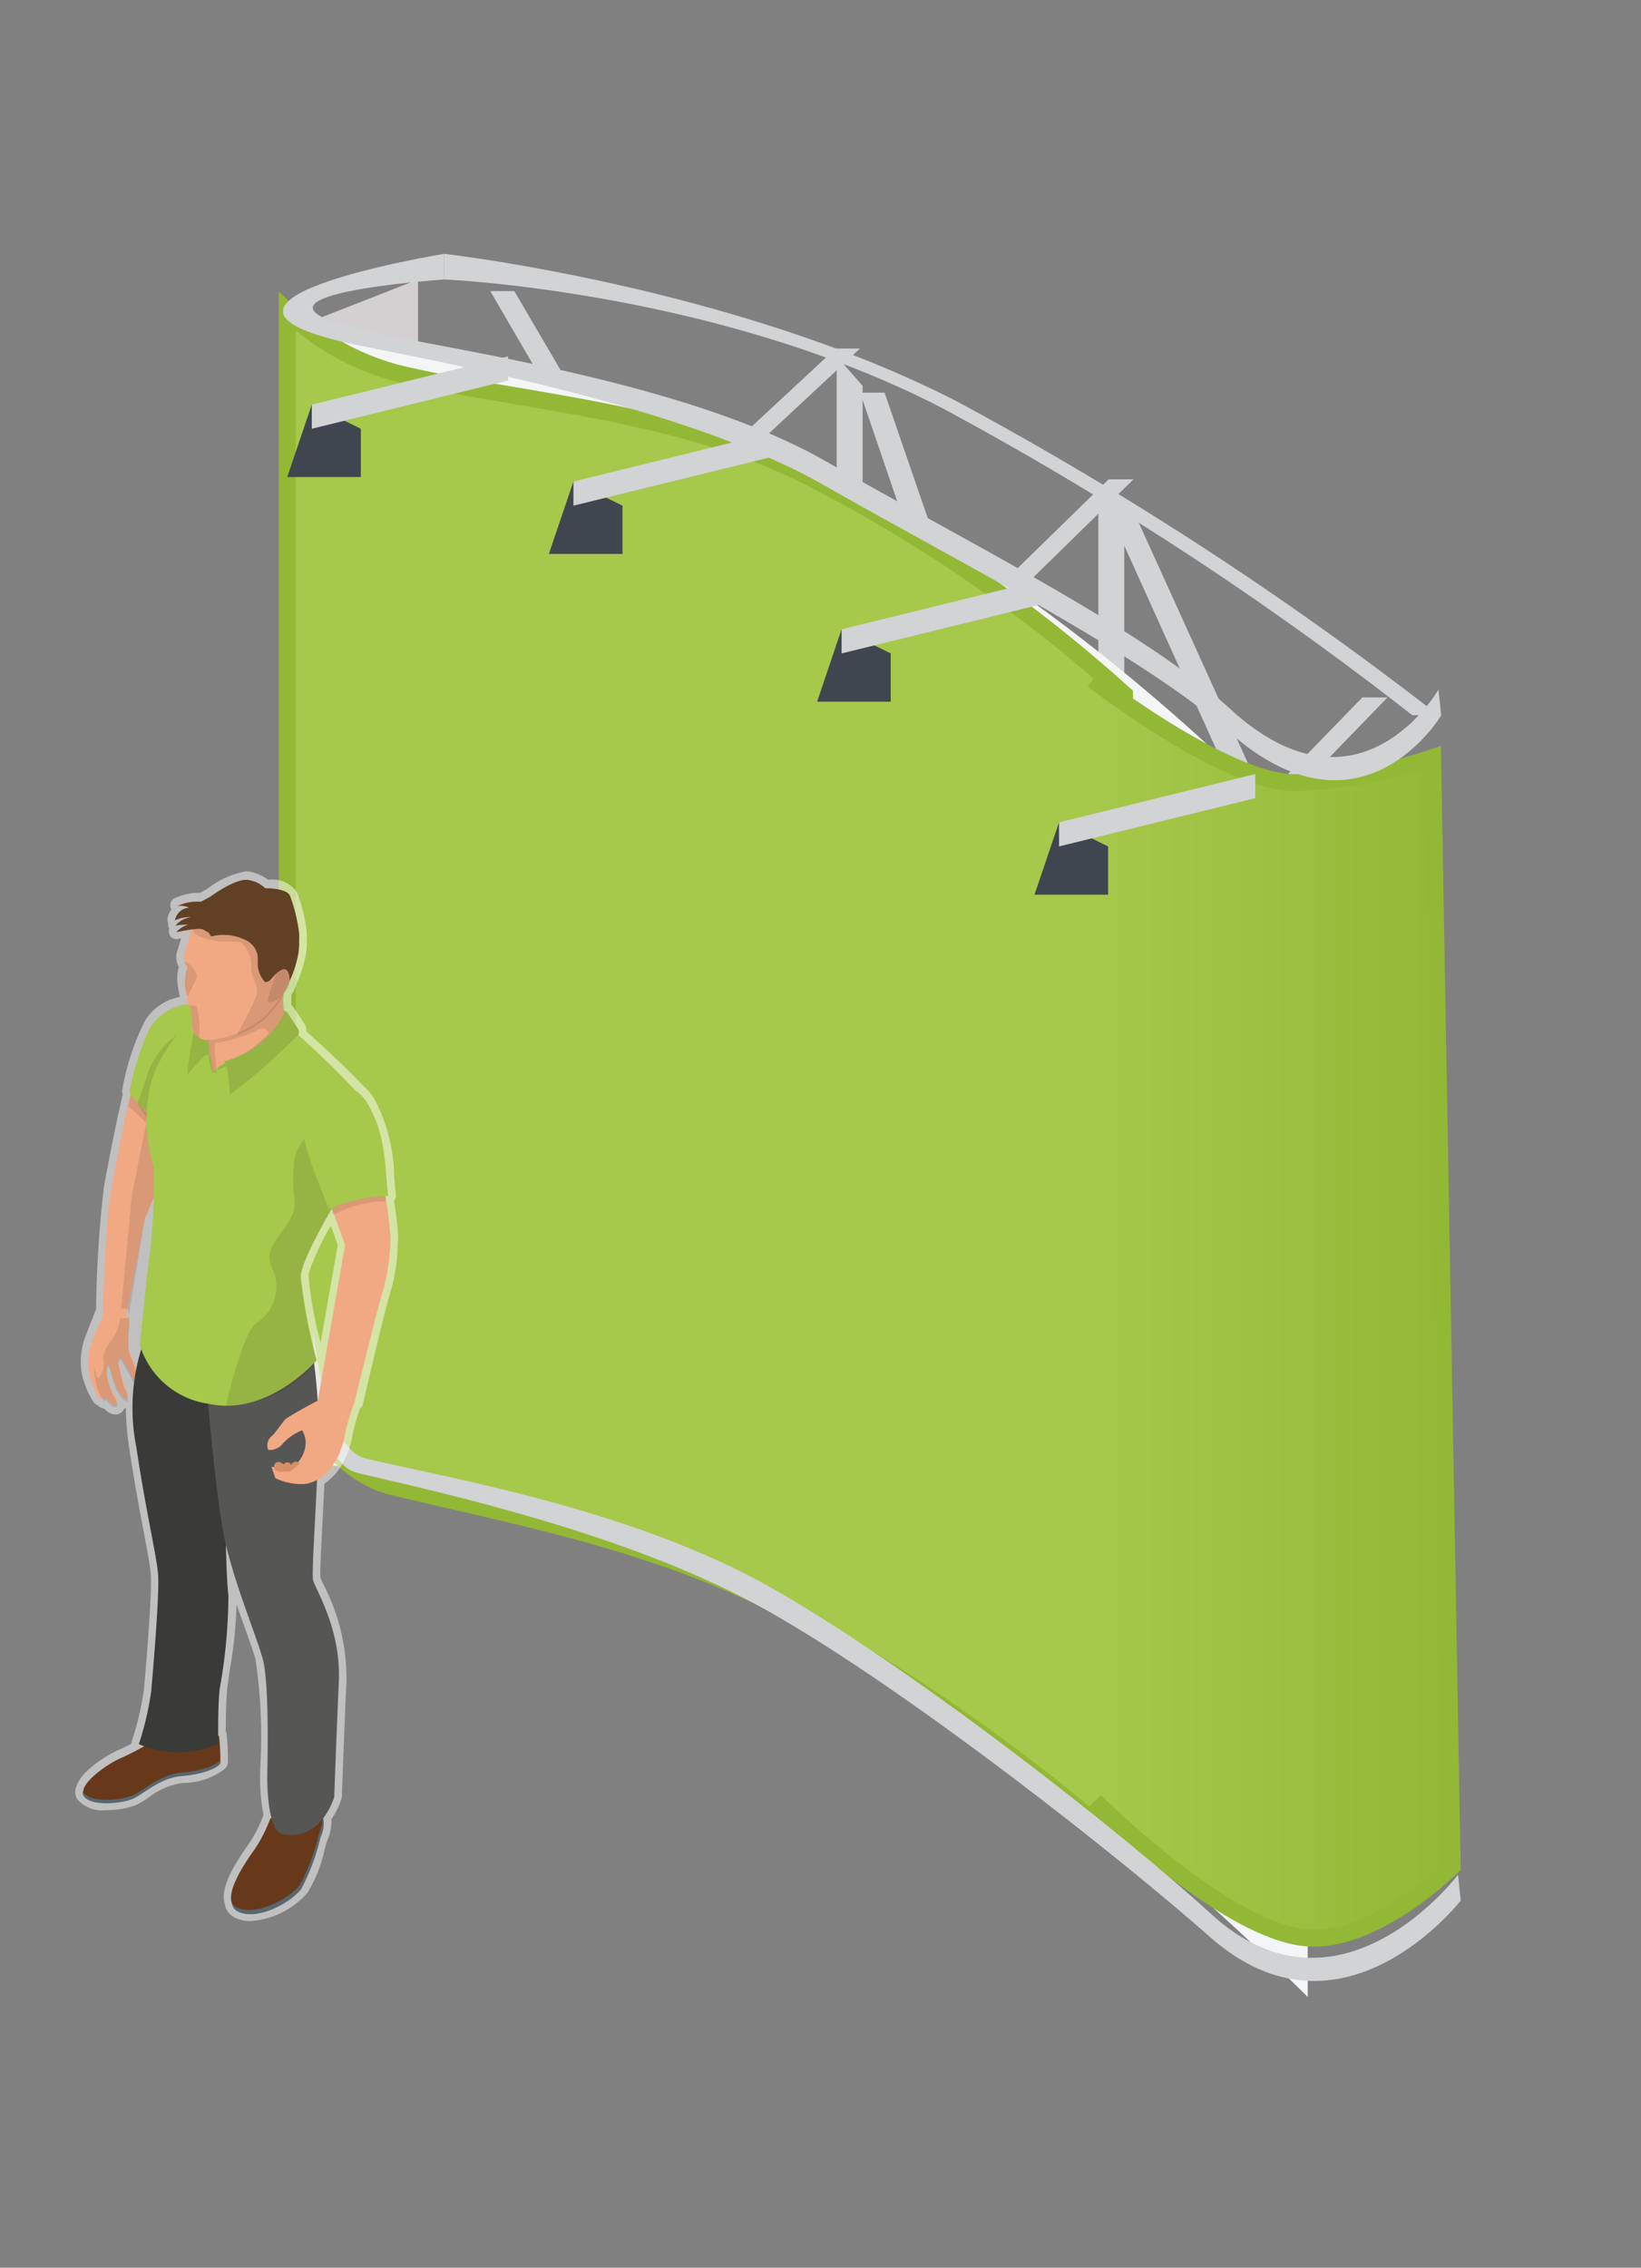 <svg id="beurswand" xmlns="http://www.w3.org/2000/svg" xmlns:xlink="http://www.w3.org/1999/xlink" width="97" height="134" viewBox="0 0 97 134">
  <rect x="0" y="0" width="97" height="134" fill="#808080" stroke="none"/>
<defs>
    <style>
      .cls-1 {
        fill: #d2d3d5;
      }

      .cls-1, .cls-10, .cls-11, .cls-12, .cls-13, .cls-14, .cls-15, .cls-16, .cls-2, .cls-3, .cls-4, .cls-5, .cls-6, .cls-7, .cls-8, .cls-9 {
        fill-rule: evenodd;
      }

      .cls-2 {
        fill: #d3d0d1;
      }

      .cls-3 {
        fill: #f4f5f7;
      }

      .cls-15, .cls-4 {
        fill: #A6C84B;
      }

      .cls-4, .cls-5 {
        stroke: #92B835;
        stroke-width: 1px;
      }

      .cls-5 {
        fill: url(#linear-gradient);
      }

      .cls-6 {
        fill: #3f4650;
      }

      .cls-7 {
        fill: #fff;
        opacity: 0.5;
      }

      .cls-8 {
        fill: #f1a983;
      }

      .cls-9 {
        opacity: 0.1;
      }

      .cls-10 {
        fill: #67391a;
      }

      .cls-11 {
        fill: #57676f;
      }

      .cls-12 {
        fill: #3a3a39;
      }

      .cls-13 {
        fill: #565655;
      }

      .cls-14 {
        fill: #d78f69;
      }

      .cls-16 {
        fill: #624023;
      }
    </style>
    <linearGradient id="linear-gradient" x1="64.594" y1="77.344" x2="85.844" y2="77.344" gradientUnits="userSpaceOnUse">
      <stop offset="0" stop-color="#A6C84B"/>
      <stop offset="1" stop-color="#92B835"/>
    </linearGradient>
  </defs>
  <g id="Beurswand_rond" data-name="Beurswand rond">
    <g id="_4" data-name="4">
      <g id="prod">
        <g id="skelet">
          <path id="schaduw_paper_copy_4" data-name="schaduw paper copy 4" class="cls-1" d="M66.455,30.364l-1.532-1.733V98.306L66.47,99.82Z"/>
          <path id="schaduw_paper_copy_5" data-name="schaduw paper copy 5" class="cls-1" d="M50.989,22.791l-1.532-1.733V90.732L51,92.247Z"/>
          <path id="schaduw_paper_copy_6" data-name="schaduw paper copy 6" class="cls-1" d="M26.259,16.515V15s17.185,1.941,30.366,8.753a202.613,202.613,0,0,1,28.4,18.51H83.482A194.921,194.921,0,0,0,55.644,24.088C42.267,17.174,26.259,16.515,26.259,16.515Z"/>
          <path id="schaduw_paper_copy_7" data-name="schaduw paper copy 7" class="cls-1" d="M29.957,38.647h1.5L50.836,20.594H49.394Z"/>
          <path id="schaduw_paper_copy_8" data-name="schaduw paper copy 8" class="cls-1" d="M44.739,41.676h-1.5L28.978,17.2H30.4Z"/>
          <path id="schaduw_paper_copy_9" data-name="schaduw paper copy 9" class="cls-1" d="M46.4,46.993H47.92L67,28.323H65.531Z"/>
          <path id="schaduw_paper_copy_9-2" data-name="schaduw paper copy 9" class="cls-1" d="M63.088,54.567H61.564L50.841,23.2h1.445Z"/>
          <path id="schaduw_paper_copy_10" data-name="schaduw paper copy 10" class="cls-1" d="M61.83,60.439h1.547L82.014,41.214H80.527Z"/>
          <path id="schaduw_paper_copy_10-2" data-name="schaduw paper copy 10" class="cls-1" d="M83.482,66.5H81.935L65.37,29.838h1.466Z"/>
        </g>
        <path id="achter" class="cls-2" d="M24.712,16.515l-7.733,3.029V86.188l7.733-4.544V16.515Z"/>
        <g id="doek">
          <path id="schaduw_paper_rechts" data-name="schaduw paper rechts" class="cls-3" d="M16.979,19.544S38.314,22.4,52.071,29.886C66.148,37.545,77.3,49.837,77.3,49.837V118s-15.722-15.8-29.385-22.72c-14.14-7.165-30.931-9.088-30.931-9.088V19.544Z"/>
        </g>
        <g id="rood">
          <path id="rood_paper_bovenkant_copy_4" data-name="rood paper bovenkant copy 4" class="cls-4" d="M16.979,18.4V81.9s2.457,5.018,6.164,5.931c6.808,1.676,16.285,3.318,24.059,7.738a112.509,112.509,0,0,1,19.268,13.6V41.037A86.394,86.394,0,0,0,48.456,28.514c-7.974-4.283-17.79-4.747-24.893-6.442A14.892,14.892,0,0,1,16.979,18.4Z"/>
          <path id="rood_paper_bovenkant_copy_5" data-name="rood paper bovenkant copy 5" class="cls-5" d="M64.719,106.421s8.22,8.233,13.042,8.107c3.986-.1,8.078-4.251,8.078-4.251L84.684,44.772a29.212,29.212,0,0,1-8.078,1.475c-4.124.045-12.015-6.082-12.015-6.082"/>
        </g>
        <path id="schaduw_onder" data-name="schaduw onder" class="cls-1" d="M18.526,78.615V80.13s0.039,6.3,2.635,6.913c4.823,1.143,16.227,3.587,24.349,8.214,8.464,4.823,20.809,14.6,26.015,19.2,7.809,6.912,14.82-2.157,14.82-2.157l-0.162-1.523s-6.989,9.3-14.617,2.3c-5.067-4.649-17.416-14.366-25.874-19.2-8.262-4.72-19.238-6.54-24.073-7.694C19.106,85.588,18.526,78.615,18.526,78.615Z"/>
        <path id="schaduw_onder_copy" data-name="schaduw onder copy" class="cls-1" d="M26.259,16.515V15s-17.482,2.846-5.1,5.4c4.856,1,19.32,3.587,27.442,8.214,8.464,4.823,18.871,10.052,24.077,14.659,7.809,6.911,12.511-1,12.511-1l-0.162-1.523s-4.679,8.142-12.307,1.144c-5.067-4.649-15.477-9.822-23.936-14.654-8.262-4.72-22.322-6.577-27.167-7.694C12.48,17.436,26.259,16.515,26.259,16.515Z"/>
        <g id="lamp">
          <g id="lamp-2" data-name="lamp">
            <path id="rood_paper_bovenkant_copy_10" data-name="rood paper bovenkant copy 10" class="cls-6" d="M18.429,23.91l-1.45,4.277h4.35V25.335Z"/>
            <path id="rood_paper_bovenkant_copy_6" data-name="rood paper bovenkant copy 6" class="cls-6" d="M33.895,28.454l-1.45,4.277h4.35V29.879Z"/>
            <path id="rood_paper_bovenkant_copy_7" data-name="rood paper bovenkant copy 7" class="cls-6" d="M49.747,37.185L48.3,41.462h4.35V38.611Z"/>
            <path id="rood_paper_bovenkant_copy_8" data-name="rood paper bovenkant copy 8" class="cls-6" d="M62.6,48.59l-1.45,4.277H65.5V50.015Z"/>
          </g>
          <g id="lampstok">
            <path id="schaduw_paper_copy_15" data-name="schaduw paper copy 15" class="cls-1" d="M18.429,23.91v1.425l11.6-2.851V21.059Z"/>
            <path id="schaduw_paper_copy_11" data-name="schaduw paper copy 11" class="cls-1" d="M33.895,28.454v1.426l11.6-2.851V25.6Z"/>
            <path id="schaduw_paper_copy_12" data-name="schaduw paper copy 12" class="cls-1" d="M49.747,37.185v1.426l11.6-2.851V34.334Z"/>
            <path id="schaduw_paper_copy_13" data-name="schaduw paper copy 13" class="cls-1" d="M62.6,48.59v1.425l11.6-2.851V45.738Z"/>
          </g>
        </g>
      </g>
      <g id="poppetje_UNI_copy_3" data-name="poppetje UNI copy 3">
        <g id="omlijn">
          <path id="omlijn_klein" data-name="omlijn klein" class="cls-7" d="M18.95,79.331a23.249,23.249,0,0,1-.712-3.937,1.272,1.272,0,0,1,.051-0.277,15.554,15.554,0,0,1,1.266-2.69c0.178,0.481.337,0.932,0.408,1.137L18.95,79.331M14.564,51.483a5.209,5.209,0,0,0-2.31,1.038c-0.044.026-.189,0.109-0.447,0.243a1.7,1.7,0,0,0-.177-0.009,3.65,3.65,0,0,0-1.3.315,0.462,0.462,0,0,0-.251.528,0.467,0.467,0,0,0,.058.14,0.986,0.986,0,0,0-.233.648,0.494,0.494,0,0,0,.048.164,0.473,0.473,0,0,0,.049.331L10,54.9a0.474,0.474,0,0,0,.036.36,0.436,0.436,0,0,0,.383.234,0.423,0.423,0,0,0,.084-0.009l0.2-.04c-0.062.234-.131,0.452-0.193,0.649l-0.057.18a1.145,1.145,0,0,0,.121.861,2.124,2.124,0,0,0-.089.8,4.921,4.921,0,0,0,.141.915c-0.005.02-.01,0.041-0.014,0.061A3.081,3.081,0,0,0,8.555,60.34,15.048,15.048,0,0,0,7.226,64.4a0.474,0.474,0,0,0,.028.273q-0.074.318-.146,0.639c-0.537,2.4-.965,4.823-0.97,4.847a0.47,0.47,0,0,0-.007.089,67.415,67.415,0,0,0-.451,7.106C5.439,77.963,5.137,78.728,5,79.1l-0.006.017a4.3,4.3,0,0,0-.17,2,5.284,5.284,0,0,0,.726,1.768,0.607,0.607,0,0,0,.246.163,0.432,0.432,0,0,0,.34.168h0q0.054,0.055.111,0.107l0.015,0.013a0.9,0.9,0,0,0,.559.248,0.576,0.576,0,0,0,.362-0.128,0.546,0.546,0,0,0,.172-0.243,0.551,0.551,0,0,0,.081.014,17.608,17.608,0,0,0,.2,2.332c0.3,1.985.607,3.63,0.858,4.953,0.218,1.148.39,2.055,0.425,2.559,0.067,0.943-.228,4.71-0.413,6.788a17.418,17.418,0,0,1-.71,3.007,0.478,0.478,0,0,0-.024.165c-0.275.142-.583,0.3-0.857,0.414-0.346.15-2.072,1.1-2.384,2.081a0.458,0.458,0,0,0-.052.119,0.858,0.858,0,0,0,.111.7,1.952,1.952,0,0,0,1.707.615,4.881,4.881,0,0,0,1.7-.285,5.137,5.137,0,0,0,.8-0.468,4.262,4.262,0,0,1,2-.855,4.037,4.037,0,0,0,2.508-.845,0.619,0.619,0,0,0,.163-0.341,11.387,11.387,0,0,0-.079-1.708,0.477,0.477,0,0,0-.042-0.149c0-.683.007-1.755,0.083-2.493,0.033-.315.1-0.75,0.172-1.254a26.825,26.825,0,0,0,.383-3.757c0.153,0.443.3,0.867,0.446,1.264,0.276,0.775.515,1.445,0.669,1.964a31.073,31.073,0,0,1,.277,6.566c0,0.181-.006.316-0.006,0.392a11.7,11.7,0,0,0,.205,2.262,8.326,8.326,0,0,1-.8,1.6l-0.069.1c-0.914,1.3-1.714,2.633-1.418,3.556a1.09,1.09,0,0,0,.607.809,2.055,2.055,0,0,0,.915.2,4.939,4.939,0,0,0,3.359-1.671,7.937,7.937,0,0,0,1.008-2.524c0.069-.254.141-0.517,0.18-0.6a2.757,2.757,0,0,0,.232-1.223,4.626,4.626,0,0,0,.6-1.236,0.484,0.484,0,0,0,.018-0.113c0-.037.132-3.7,0.271-6.817a11.869,11.869,0,0,0-1.308-5.6,5.44,5.44,0,0,1-.228-0.525c-0.037-.254.05-1.937,0.127-3.422,0.035-.684.073-1.408,0.106-2.115a4.441,4.441,0,0,0,.639-0.557,4.969,4.969,0,0,0,1.025-2.339,11.813,11.813,0,0,1,.445-1.547,0.458,0.458,0,0,0,.168-0.261c0.013-.057,1.321-5.7,1.667-6.766a10.114,10.114,0,0,0,.384-2.54c0.01-.189.02-0.353,0.032-0.48a18.1,18.1,0,0,0-.246-2.242l0.006-.007a0.47,0.47,0,0,0,.105-0.359c-0.042-.339-0.07-0.691-0.1-1.062a10.089,10.089,0,0,0-1.116-4.466,3.039,3.039,0,0,0-.7-0.873c-0.818-.9-2.493-2.434-3.363-3.221a0.782,0.782,0,0,0-.144-0.476l-0.64-.98a0.45,0.45,0,0,0-.11-0.116,5.709,5.709,0,0,1,0-.608,2.107,2.107,0,0,0,.31-0.659,7.06,7.06,0,0,0,.3-0.773c0.013-.038.025-0.077,0.037-0.116l0.02-.067a6.78,6.78,0,0,0,.178-0.718c0.022-.122.039-0.25,0.052-0.386,0,0,0-.016,0-0.06,0.007-.091.013-0.183,0.015-0.273a0.442,0.442,0,0,0-.006-0.08c0-.122,0-0.28.007-0.485a9.486,9.486,0,0,0-.566-2.394,1.736,1.736,0,0,0-1.717-.772,2.774,2.774,0,0,0-.988-0.462,1.134,1.134,0,0,0-.307-0.04"/>
        </g>
        <g id="arm_rechts" data-name="arm rechts">
          <path id="arm_rechts-2" data-name="arm rechts" class="cls-8" d="M6.561,70.394c0.008-.031.015-0.058,0.022-0.087L6.57,70.293s0.424-2.4.964-4.827a22.09,22.09,0,0,1,1.381-4.66,3.1,3.1,0,0,1,2.963-1.293l0.72,0.563-2.246,7.357L9.867,69.022,8.544,72.078l-1.1,5.716c-0.856.005-1.379,0-1.379,0S6.252,71.652,6.561,70.394Zm0.888,7.4a0.352,0.352,0,0,1,.2.428,6.02,6.02,0,0,0-.009,1.631,8.628,8.628,0,0,1,.632,1.967c-0.147.129-.279-0.03-0.475-0.447s-0.656-1.183-.656-1.183L6.968,80.4l0.344,1.4a1.54,1.54,0,0,1,.246.84c-0.145.136-.51-0.308-0.65-0.594s-0.482-1.481-.525-1.469a1.2,1.2,0,0,0-.061.664,4.251,4.251,0,0,0,.381,1.1,0.8,0.8,0,0,1,.212.639,0.334,0.334,0,0,1-.385-0.115,2.3,2.3,0,0,1-.273-0.291,0.336,0.336,0,0,1-.393.041,5.2,5.2,0,0,1-.609-1.527,3.812,3.812,0,0,1,.151-1.773c0.22-.585.663-1.519,0.663-1.519H7.448Z"/>
          <path id="schaduw_arm_rechts" data-name="schaduw arm rechts" class="cls-9" d="M8.783,65.645l1.807,1.476-2.029,4.89L7.589,77.878a3,3,0,0,1-.312.016h0c-0.059,0-.115,0-0.171-0.006l0.682-7.217Zm-1.211-.27a9.067,9.067,0,0,1,2.244,2.582l0.291-.5L7.726,64.7ZM6.133,82.8a3.507,3.507,0,0,1-.555-2.03s0.076,0.345.124,0.511,0.125,0.136.125,0.136a1.188,1.188,0,0,0,.261-1.134,2.3,2.3,0,0,1,.586-1.194,3.062,3.062,0,0,0,.458-1.7c0-.027,0-0.05-0.006-0.072l0.439,0.026a6.212,6.212,0,0,1,.078,1.017A6.135,6.135,0,0,0,7.636,80a8.757,8.757,0,0,1,.625,1.974c-0.145.129-.276-0.03-0.469-0.449s-0.648-1.188-.648-1.188l-0.171.209,0.341,1.4a1.564,1.564,0,0,1,.243.844c-0.143.137-.5-0.309-0.643-0.6s-0.476-1.487-.519-1.475a1.217,1.217,0,0,0-.06.667A4.312,4.312,0,0,0,6.71,82.5a0.81,0.81,0,0,1,.21.642,0.327,0.327,0,0,1-.381-0.116,2.286,2.286,0,0,1-.27-0.292A0.62,0.62,0,0,1,6.133,82.8Z"/>
        </g>
        <g id="schoenen">
          <path id="schoen" class="cls-10" d="M15.977,107.46a8.829,8.829,0,0,1-.858,1.717c-0.5.714-2.218,3.075-1.084,3.627s3.112-.517,3.741-1.336a12.639,12.639,0,0,0,1.134-3.015,1.711,1.711,0,0,0,0-1.578C18.578,106.453,15.977,107.46,15.977,107.46Zm-7.243-4.391s-0.939.535-1.653,0.845-2.516,1.548-2.1,2.159,2.193,0.451,2.881.167S9.46,105,10.795,104.9s2.2-.525,2.23-0.736a12.108,12.108,0,0,0-.08-1.6Z"/>
          <path id="Zool" class="cls-11" d="M19.041,107.148a2.175,2.175,0,0,1-.173,1.177,12.813,12.813,0,0,1-1.133,3.037c-0.628.825-2.605,1.9-3.739,1.346a0.633,0.633,0,0,1-.293-0.277,0.642,0.642,0,0,0,.369.528c1.134,0.556,3.111-.52,3.74-1.345a12.879,12.879,0,0,0,1.134-3.038A1.94,1.94,0,0,0,19.041,107.148ZM12.987,104c-0.026.213-.895,0.634-2.229,0.742s-2.243,1.069-2.931,1.354-2.464.446-2.88-.169a0.356,0.356,0,0,1-.048-0.108,0.385,0.385,0,0,0,.048.313c0.416,0.615,2.192.455,2.88,0.169s1.6-1.247,2.931-1.354,2.2-.529,2.229-0.742A2.754,2.754,0,0,0,13,103.849C12.995,103.907,12.992,103.958,12.987,104Z"/>
        </g>
        <g id="broek">
          <path id="Broek_rechterbeen" data-name="Broek rechterbeen" class="cls-12" d="M8.206,103.062a6.055,6.055,0,0,0,4.7,0s-0.048-2.038.077-3.245a32.064,32.064,0,0,0,.519-5.528c-0.172-1.467-.172-5.169-0.172-5.169L12.8,81.041l-4.437-1.36a11.848,11.848,0,0,0-.3,5.854c0.564,3.8,1.208,6.441,1.286,7.549s-0.3,5.625-.413,6.864A17.8,17.8,0,0,1,8.206,103.062Z"/>
          <path id="Broek_linkerbeen" data-name="Broek linkerbeen" class="cls-13" d="M18.509,80.164a29.324,29.324,0,0,1,.314,4.437c0,2.59-.422,8.211-0.321,8.737s1.667,2.864,1.526,6.022-0.271,6.822-.271,6.822-0.755,2.662-3.063,2.19c-0.824-.168-0.9-2.626-0.895-3.327,0-.651.152-5.6-0.29-7.1s-1.566-4.19-2.169-6.717-1.205-10.211-1.205-10.211Z"/>
        </g>
        <g id="arm_links" data-name="arm links">
          <path id="Arm_links-2" data-name="Arm links" class="cls-8" d="M19.568,71.32c0.357,0.882.83,2.251,0.83,2.251l-1.623,9.25s0.8-.022,2.165.082c0,0,1.392-5.708,1.748-6.805a12.572,12.572,0,0,0,.395-2.92,23.961,23.961,0,0,0-.361-2.834,6.684,6.684,0,0,0-1.637.215A5.221,5.221,0,0,0,19.568,71.32Z"/>
          <path id="hand_links" data-name="hand links" class="cls-8" d="M16.274,87.342a3.484,3.484,0,0,0,1.857.334,2.477,2.477,0,0,0,1.362-.842,4.548,4.548,0,0,0,.9-2.1,13,13,0,0,1,.543-1.83c0.023-.063-0.041-0.07-0.105-0.08l-1.679-.242a25.407,25.407,0,0,0-2.246,1.246c-0.226.223-.508,0.681-0.8,1a0.7,0.7,0,0,0-.25.847,1,1,0,0,0,.893-0.412,3.274,3.274,0,0,1,1.106-.75,1.412,1.412,0,0,1,.135,1.209A1.825,1.825,0,0,1,17,86.866l-0.956-.2S16.238,87.227,16.274,87.342Z"/>
          <path id="schaduw_hand_links" data-name="schaduw hand links" class="cls-14" d="M17.132,86.951s-0.53.019-.679,0.019a0.375,0.375,0,0,1-.249-0.228,0.287,0.287,0,0,1,.267-0.362,0.885,0.885,0,0,1,.337.166s-0.064-.144.246-0.131a0.232,0.232,0,0,1,.161.175,0.268,0.268,0,0,1,.315-0.21,0.135,0.135,0,0,1,.146.136A3.154,3.154,0,0,1,17.132,86.951Z"/>
          <path id="schaduw_arm_links" data-name="schaduw arm links" class="cls-9" d="M22.793,70.98a6.746,6.746,0,0,0-3.089.806l-0.155-.645,3.244-.806V70.98Z"/>
        </g>
        <g id="romp">
          <path id="schouder_rechts" data-name="schouder rechts" class="cls-15" d="M12.6,59.905l-0.718-.558a3.1,3.1,0,0,0-2.957,1.282,14.641,14.641,0,0,0-1.269,3.912,5.335,5.335,0,0,0,1.123,1.266,7.635,7.635,0,0,0,1.835.822Z"/>
          <path id="schaduw_schouder_rechts" data-name="schaduw schouder rechts" class="cls-9" d="M13.367,60.912l-0.73-.568a4.7,4.7,0,0,0-3.9,3.053,18.287,18.287,0,0,1-.617,1.782,7.349,7.349,0,0,0,1.365,1.738,7.755,7.755,0,0,0,1.865.836Z"/>
          <path id="Romp_1" data-name="Romp 1" class="cls-15" d="M8.852,74.151A40.972,40.972,0,0,0,9.1,69.035a9.666,9.666,0,0,1-.278-4.606c0.479-2.586,3.107-4.889,3.107-4.889l4.848,1.176,0.475,0.115a49.862,49.862,0,0,1,4.306,4.213c0.457,0.783-1.271,5.237-1.271,5.237s-2.47,3.971-2.507,5.147a31.778,31.778,0,0,0,.943,4.938s-2.845,3.344-6.373,2.586a4.96,4.96,0,0,1-4.082-3.475S8.7,75.018,8.852,74.151Z"/>
          <path id="schaduw_romp" data-name="schaduw romp" class="cls-9" d="M15.2,78.149a2.545,2.545,0,0,0,.936-3.108c-0.582-1.2.177-1.629,0.91-2.822s0.127-1.32.329-3.283a2.261,2.261,0,0,1,1.593-2.223l1.688-1.533a3.843,3.843,0,0,1,.438.54c0.459,0.784-.812,4.6-0.812,4.6s-2.478,3.978-2.516,5.157a31.8,31.8,0,0,0,.946,4.947,6.855,6.855,0,0,1-5.346,2.638C13.776,81.19,14.6,78.433,15.2,78.149Z"/>
          <path id="schouder_links" data-name="schouder links" class="cls-15" d="M19.45,71.463c-0.27-.66-0.96-2.406-1.044-2.725-0.174-.656-1.02-2.1.282-3.417s2.286-1.433,3.1,0c1.057,1.852.958,3.738,1.156,5.353A8.315,8.315,0,0,0,19.45,71.463Z"/>
        </g>
        <g id="nek">
          <path id="nek-2" data-name="nek" class="cls-8" d="M16.763,58.566a4.42,4.42,0,0,0,.157,1.9c0.312,0.666-.823,1.359-2.207,1.966a3.521,3.521,0,0,1-1.411.347,1.892,1.892,0,0,0-.7.625,6.662,6.662,0,0,0-.176-0.951c-0.443-.56.045-2.2,0.045-2.2Z"/>
          <path id="schaduw_nek" data-name="schaduw nek" class="cls-9" d="M16.806,58.413L12.54,60.137a5.307,5.307,0,0,0,.017,3.265q0.074,0,.148,0h0.078c0.067,0-.153-1.76-0.085-1.766a9.218,9.218,0,0,0,2.618-.815,0.549,0.549,0,0,1,.2-0.044,0.436,0.436,0,0,1,.381.266,9.477,9.477,0,0,1-1.246,1.067,12.038,12.038,0,0,1-1.734.93l-0.046.181,3.909-1.7a1.617,1.617,0,0,0,.178-1.177,4.63,4.63,0,0,1-.155-1.939m0,0h0"/>
          <path id="kraag" class="cls-15" d="M12.406,62.382a0.289,0.289,0,0,0-.353.038c-0.154.161-1,1.089-1,1.089a32.2,32.2,0,0,1,.6-3.449l0.727-.359A11.26,11.26,0,0,0,12.406,62.382ZM16.744,59.7l0.034,0.226a5.586,5.586,0,0,1-3.545,2.791,0.355,0.355,0,0,1,.128.135,11.206,11.206,0,0,1,.223,1.843A38.491,38.491,0,0,0,17.6,61.181a0.324,0.324,0,0,0,.009-0.4l-0.646-.989Z"/>
          <path id="kraag_schaduw" data-name="kraag schaduw" class="cls-9" d="M12.406,62.382a0.289,0.289,0,0,0-.353.038c-0.154.161-1,1.089-1,1.089a32.2,32.2,0,0,1,.6-3.449l0.727-.359A11.26,11.26,0,0,0,12.406,62.382ZM16.744,59.7l0.034,0.226a5.586,5.586,0,0,1-3.545,2.791,0.355,0.355,0,0,1,.128.135,11.206,11.206,0,0,1,.223,1.843A38.491,38.491,0,0,0,17.6,61.181a0.324,0.324,0,0,0,.009-0.4l-0.646-.989Z"/>
        </g>
        <g id="hoofd">
          <path id="hoofd_ondergrond" data-name="hoofd ondergrond" class="cls-8" d="M16.288,53.128a3.33,3.33,0,0,0-3.626.157,3.471,3.471,0,0,0-1.48,2.093c-0.1.414-.217,0.77-0.314,1.084a0.953,0.953,0,0,0,.22.708,2.541,2.541,0,0,0,0,1.753,0.582,0.582,0,0,0-.058.24,0.276,0.276,0,0,0,.193.262,5.751,5.751,0,0,1,.14.917,0.931,0.931,0,0,0,.932,1.116,5.764,5.764,0,0,0,3.233-1.29,6.64,6.64,0,0,0,2.059-3.631A3.334,3.334,0,0,0,16.288,53.128Z"/>
          <path class="cls-9" d="M11.083,58.9h0c0.135-.337.466-0.858,0.556-1.2a1.215,1.215,0,0,0-.734-0.881,1.416,1.416,0,0,0,.181.319A2.561,2.561,0,0,0,11.083,58.9Zm3.589-6.286a2.832,2.832,0,0,1,1.616.467,3.355,3.355,0,0,1,1.3,3.423,6.023,6.023,0,0,1-.333,1.142,7.433,7.433,0,0,1-.788,1.621,10.364,10.364,0,0,1-.938,1.045,5.82,5.82,0,0,1-1.535.843,22.1,22.1,0,0,0,1.165-2.317c0.124-.726-0.269-0.95-0.31-1.6a1.864,1.864,0,0,0-.6-1.54,2.128,2.128,0,0,0-.6-0.06c-0.1,0-.2,0-0.3,0s-0.214,0-.327,0a5.965,5.965,0,0,1-1.123-.265,1.016,1.016,0,0,1-.631-0.674,3.155,3.155,0,0,1,1.391-1.466,3.553,3.553,0,0,1,2.011-.624m-2.909,8.7a5.086,5.086,0,0,0-.139-1.859,3.23,3.23,0,0,0-.406-0.052h0a5.8,5.8,0,0,1,.14.921A1.078,1.078,0,0,0,11.763,61.312Z"/>
          <path id="haar" class="cls-16" d="M17.68,55.756c0-.13.006-0.311,0.008-0.565a9.559,9.559,0,0,0-.541-2.239c-0.163-.487-1.47-0.467-1.47-0.467a1.842,1.842,0,0,0-.932-0.475c-0.723-.2-2.264.943-2.264,0.943s-0.188.115-.613,0.331a2.771,2.771,0,0,0-1.376.252,1.235,1.235,0,0,1,.695.1,0.9,0.9,0,0,0-.846.754,1.863,1.863,0,0,1,.967-0.19,1.4,1.4,0,0,0-.942.5,3.157,3.157,0,0,1,.754-0.061,1.476,1.476,0,0,0-.7.445c1.738-.355,1.522-0.142,1.8-0.04s0.13,0.38.421,0.253a2.915,2.915,0,0,1,1.764.2,1.283,1.283,0,0,1,.819.942c0.042,0.34-.016.652,0.039,0.805a1.725,1.725,0,0,0,.4.784,0.433,0.433,0,0,0,.371-0.187c0.129-.157,1.033-1.252,1.09.1a6.379,6.379,0,0,0,.5-1.541c0.021-.114.035-0.227,0.046-0.339h0s0-.014,0-0.052c0.007-.085.013-0.169,0.014-0.252Z"/>
          <path id="oor" class="cls-9" d="M16.7,57.283a0.445,0.445,0,0,0-.37.24,15.9,15.9,0,0,0-.507,1.622,0.331,0.331,0,0,0,.2.065,1.03,1.03,0,0,0,.692-0.472,1,1,0,0,0,.25-1.358,0.434,0.434,0,0,0-.26-0.1"/>
        </g>
      </g>
    </g>
  </g>
</svg>
